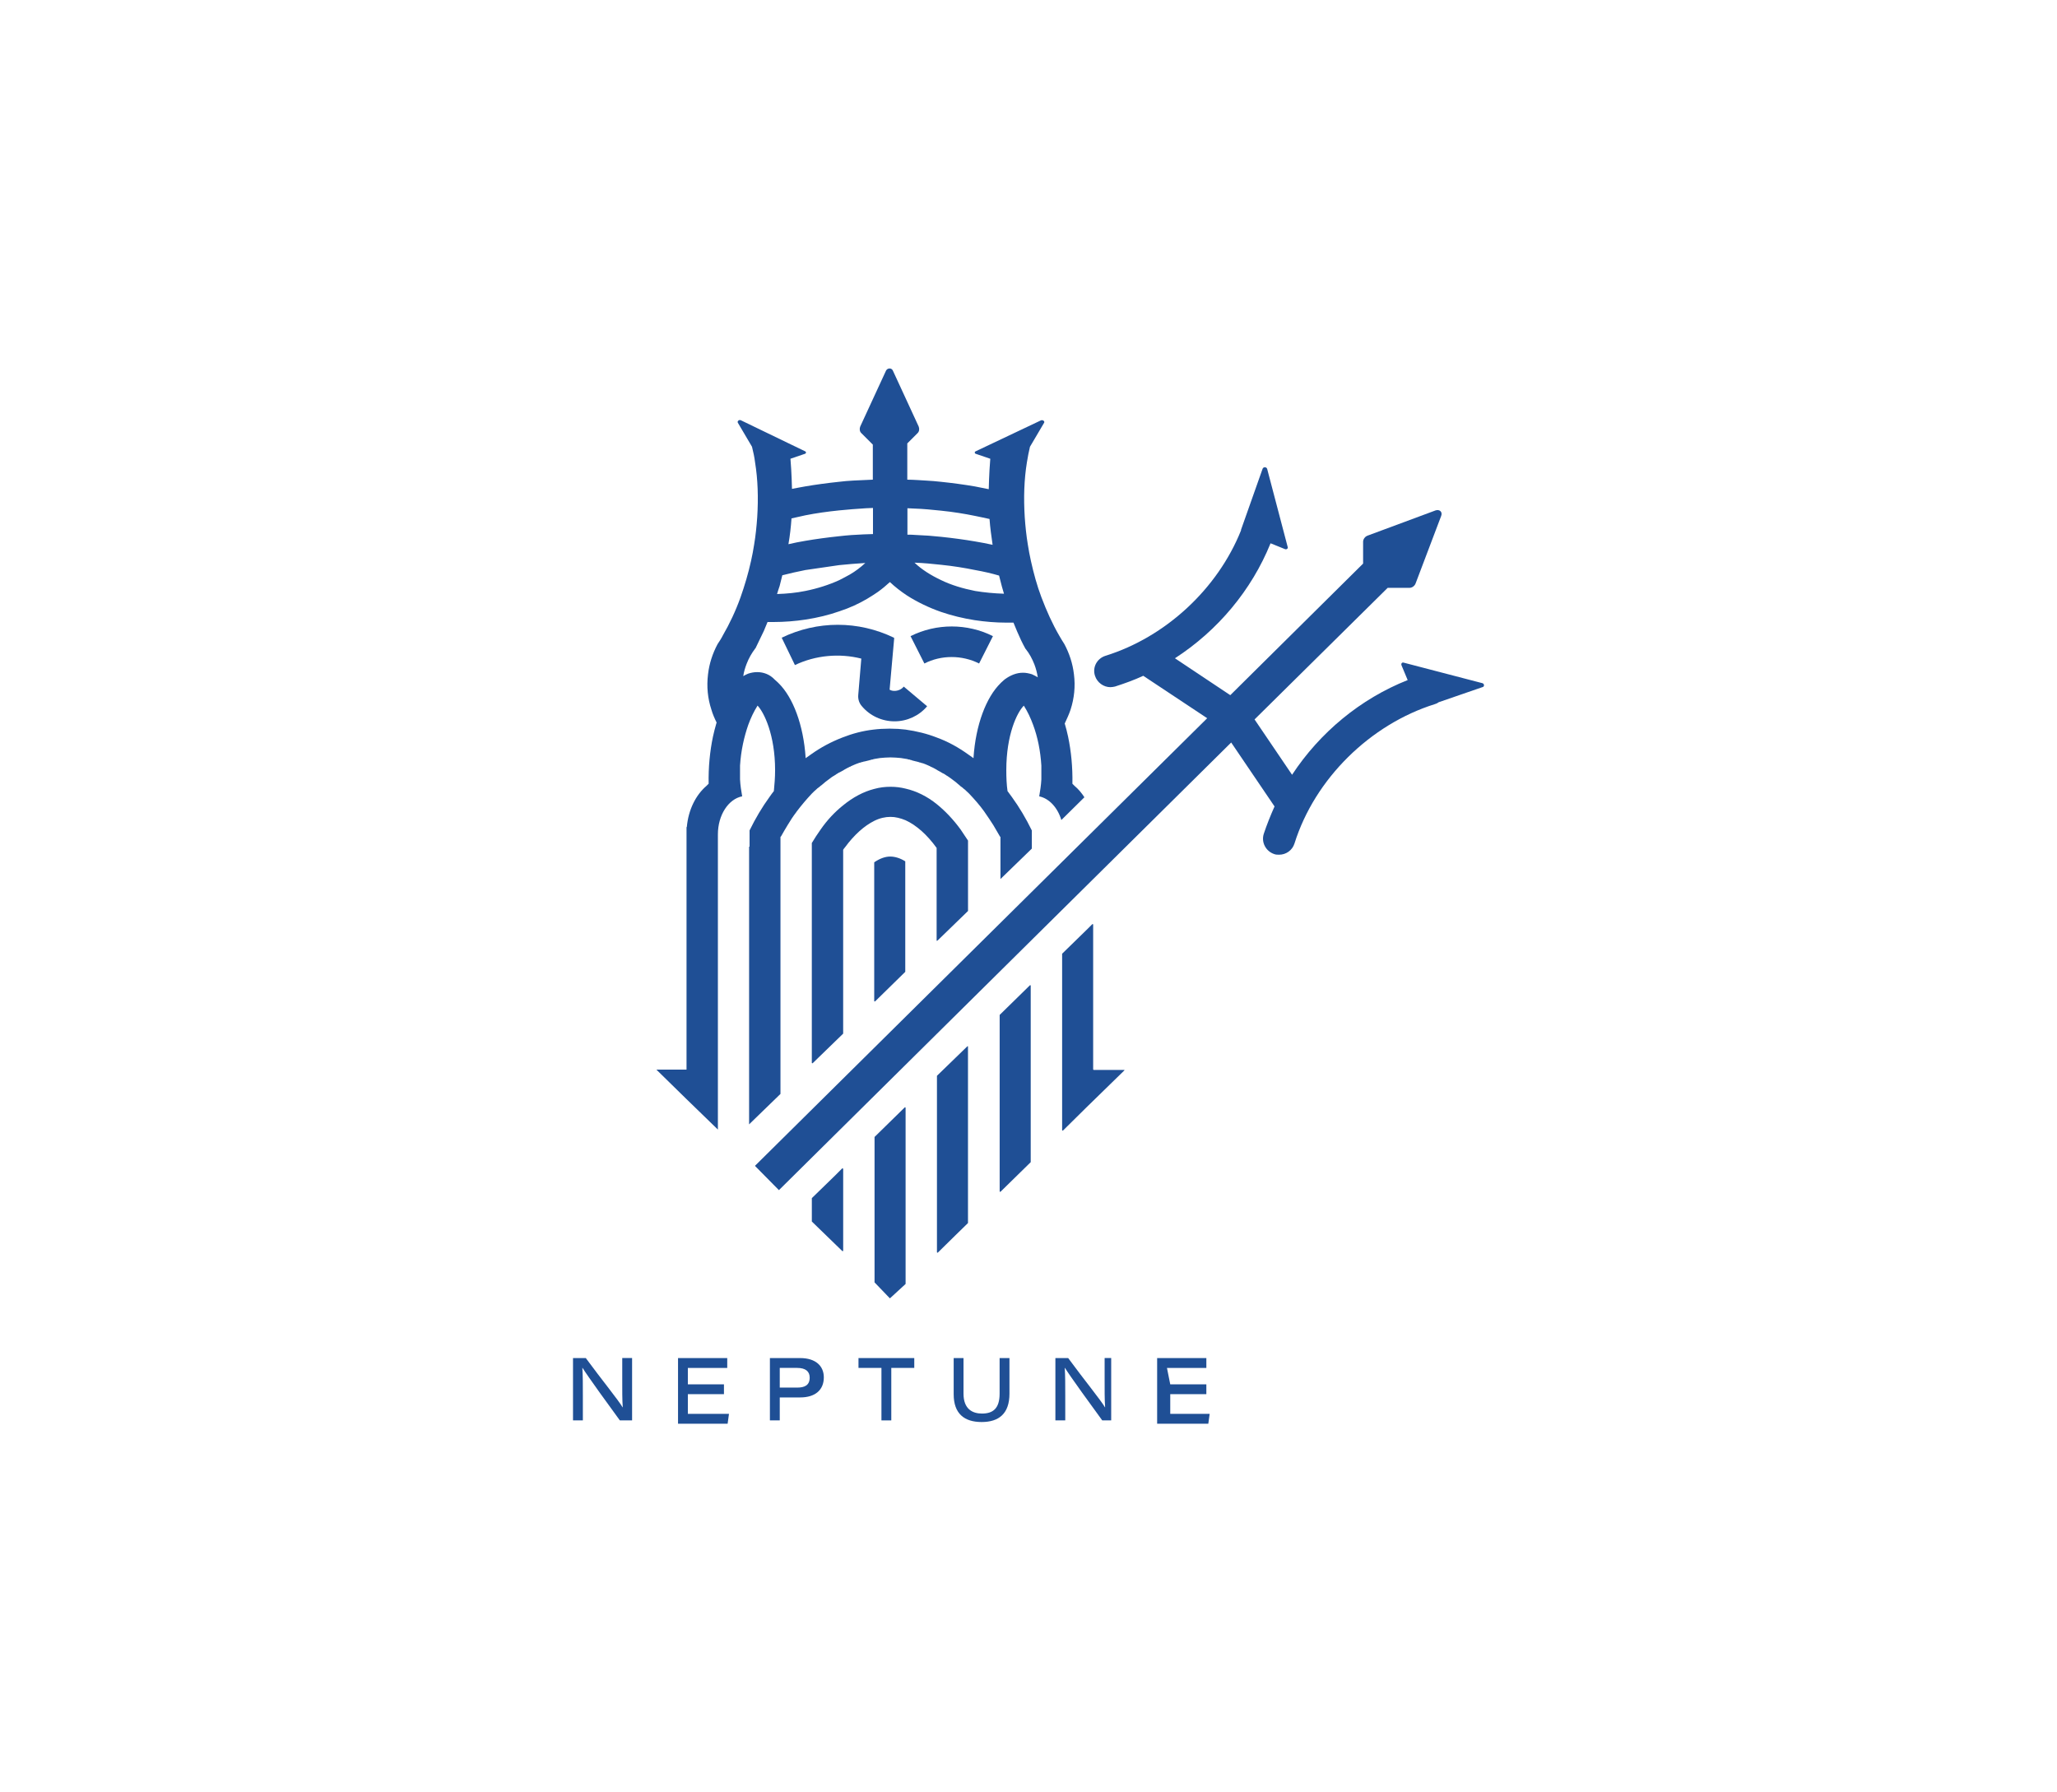 <?xml version="1.0" encoding="UTF-8"?>
<svg id="Layer_1" data-name="Layer 1" xmlns="http://www.w3.org/2000/svg" viewBox="0 0 1103 961">
  <defs>
    <style>
      .cls-1 {
        fill: #1f4f95;
        stroke-width: 0px;
      }
    </style>
  </defs>
  <g>
    <path class="cls-1" d="M543.96,464.44l-7.75,7.58,7.75-7.58Z"/>
    <path class="cls-1" d="M485.11,593.85l-16.16,15.83v77.98l8.08,8.41c.16.16.33.16.33,0l8.08-7.42.16-.17v-94.47c0-.16-.33-.33-.49-.16Z"/>
    <path class="cls-1" d="M451.64,626.5l-3.79,3.79-12.04,11.71-.49.49v12.53l16.32,15.83c.16.16.49,0,.49-.16v-43.85c-.17-.33-.33-.49-.49-.33Z"/>
    <path class="cls-1" d="M552.2,528.4l-16.16,15.83v94.63c0,.16.33.33.49.16l16.16-15.83v-94.63c0-.33-.33-.33-.49-.17Z"/>
    <path class="cls-1" d="M602.66,573.74h-16.16c-.16,0-.33-.16-.33-.33v-77.65c0-.16-.33-.33-.49-.16l-2.47,2.47-13.68,13.35v94.63c0,.16.33.33.49.16l12.69-12.53,20.28-19.78s0-.17-.33-.17Z"/>
    <path class="cls-1" d="M518.73,561.05l-16.32,15.83v94.63c0,.16.33.33.49.16l9.56-9.4,6.59-6.43v-94.63c0-.16-.16-.33-.33-.16Z"/>
    <path class="cls-1" d="M468.94,462.29l-.17.16v74.35c0,.16.33.33.49.16l16.16-15.83v-59.19q0-.16-.16-.16c-2.64-1.65-5.44-2.47-7.91-2.47-2.64,0-5.44.99-8.41,2.97Z"/>
    <path class="cls-1" d="M502.75,504.33l16.32-15.83v-37.75c-1.32-1.98-2.64-3.96-3.96-5.93-3.96-5.44-8.24-9.89-12.69-13.52-5.28-4.29-11.05-7.09-16.82-8.41-2.64-.66-5.28-.99-8.08-.99-2.97,0-5.77.33-8.74,1.15-5.77,1.48-11.38,4.45-16.82,8.9-4.29,3.46-8.41,7.75-12.03,13.02-1.65,2.31-3.13,4.62-4.62,7.09v117.88c0,.16.33.33.49.16l16.32-15.83v-98.59c.33-.49.66-.99.99-1.32,4.95-6.76,10.39-11.54,15.66-14.18,2.97-1.48,5.94-2.14,8.74-2.14,2.64,0,5.28.66,8.08,1.81,5.77,2.64,11.54,7.75,16.65,14.84v49.79c.16,0,.33,0,.49-.16Z"/>
    <path class="cls-1" d="M401.68,454.05v148.87l16.82-16.32v-137.82q.16-.16.33-.33c1.15-1.98,2.31-4.12,3.46-5.93,1.48-2.47,2.97-4.78,4.62-6.92.16-.17.16-.33.33-.49,2.64-3.46,5.28-6.59,8.08-9.56.82-.82,1.65-1.65,2.47-2.31.33-.33.66-.66.99-.82.17-.17.33-.33.66-.49.33-.33.66-.66.99-.82.33-.33.66-.49.99-.82.33-.33.82-.66,1.15-.99.49-.33.82-.66,1.32-.99.49-.33.82-.66,1.32-.99.49-.33.99-.82,1.65-1.15.16,0,.16-.17.33-.17.49-.33.99-.66,1.48-.99.16,0,.16-.17.33-.17.49-.33.99-.66,1.48-.82.66-.33,1.15-.66,1.81-.99.16-.17.33-.17.49-.33.49-.33.99-.49,1.48-.82.33-.17.66-.33.99-.49.33-.16.49-.33.82-.33,0,0,.16,0,.16-.16.49-.16.99-.49,1.48-.66.33-.16.82-.33,1.15-.49.49-.16.99-.33,1.32-.49.33-.16.82-.33,1.15-.33.33-.16.82-.33,1.15-.33.49-.16.82-.33,1.32-.33.17,0,.33-.16.66-.16.49-.17.82-.17,1.32-.33.33-.16.82-.16,1.15-.33.17,0,.33,0,.49-.17h.17c.16,0,.49,0,.66-.16.16,0,.49-.16.66-.16.99-.17,1.98-.33,2.97-.49,1.81-.16,3.63-.33,5.44-.33h.33c1.81,0,3.63.17,5.44.33.99.16,1.98.33,2.97.49.16,0,.49,0,.66.16.16,0,.49.16.66.16h.17c.16,0,.33,0,.49.17.33,0,.82.16,1.15.33.49.16.82.16,1.32.33.17,0,.33.16.66.16.49.16.82.16,1.32.33.33.17.82.33,1.15.33.33.16.82.33,1.15.33.49.17.99.33,1.32.49.33.16.82.33,1.15.49.49.16.99.49,1.48.66,0,0,.17,0,.17.16.33.17.49.17.82.33.33.16.66.33.99.49.49.33.99.49,1.48.82.16.16.33.16.49.33.66.33,1.15.66,1.81.99.49.33.99.66,1.48.82.16,0,.16.17.33.17.49.33.99.66,1.48.99.16,0,.16.17.33.17.49.33.99.66,1.65,1.15.49.33.82.66,1.32.99.49.33.82.66,1.32.99.33.33.82.66,1.15.99s.66.49.99.82c.33.33.66.66.99.82.17.16.49.33.66.49.33.33.66.66.99.82.82.82,1.65,1.48,2.47,2.31,2.8,2.97,5.61,6.1,8.08,9.56.16.16.16.33.33.49,1.65,2.31,3.13,4.62,4.62,6.92,1.15,1.98,2.31,3.96,3.46,5.93,0,.17.17.17.33.33v22.59l16.82-16.32v-9.73c-3.13-6.43-6.76-12.53-10.72-17.97-.82-.99-1.48-2.14-2.31-3.13-.49-3.46-.66-7.09-.66-11.21,0-19.12,5.77-30.99,9.4-34.62,1.98,3.13,3.63,6.59,4.95,10.22,2.47,6.59,3.96,14.01,4.45,21.93v7.42c-.16,3.13-.66,6.26-1.15,9.07,5.44,1.15,9.89,6.1,11.87,12.69l12.36-12.2c-1.48-2.31-3.3-4.45-5.28-6.1-.17-.16-.49-.49-.66-.66-.17-.16-.33-.33-.49-.49.16-8.9-.66-17.31-2.31-25.22-.49-2.47-1.15-4.78-1.81-7.09,1.15-2.47,2.31-4.95,3.13-7.42,1.98-6.1,2.64-12.53,1.81-18.96-.66-5.77-2.47-11.21-5.11-16.16-.99-1.48-1.81-2.97-2.8-4.62-3.63-6.26-6.76-13.19-9.56-20.61-2.31-6.1-4.12-12.69-5.61-19.45-.66-2.8-1.15-5.77-1.65-8.74-.82-4.95-1.32-9.89-1.65-14.67-.66-10.39-.33-20.28,1.15-29.35.49-2.97.99-5.77,1.65-8.41l7.58-12.86c.49-.82-.66-1.65-1.65-1.32l-35.12,16.65c-.66.33-.49,1.15.16,1.32l7.75,2.64c-.16,1.32-.66,9.07-.82,16.32-2.47-.49-4.95-.99-7.42-1.48-5.77-.99-11.87-1.81-18.13-2.47-2.64-.33-5.28-.49-7.91-.66-3.3-.16-6.76-.49-10.22-.49v-19.45l5.61-5.61c.82-.82.99-2.31.49-3.46l-13.85-30c-.66-1.48-2.8-1.48-3.63,0l-13.85,30c-.49,1.15-.33,2.64.49,3.46l6.26,6.26v18.79c-3.63.16-7.09.33-10.55.49-2.64.16-5.11.33-7.58.66-6.26.66-12.36,1.48-18.13,2.47-2.47.49-4.78.82-7.09,1.32-.16-7.25-.66-14.84-.82-16.16l7.75-2.64c.66-.16.82-.99.16-1.32l-34.46-16.65c-.99-.49-2.14.49-1.65,1.32l7.58,12.86c.66,2.64,1.32,5.61,1.65,8.41,1.48,9.07,1.81,18.96,1.15,29.35-.33,4.78-.82,9.73-1.65,14.67-.49,2.97-.99,5.94-1.65,8.74-1.48,6.76-3.46,13.35-5.61,19.45-2.64,7.42-5.93,14.34-9.56,20.61-.82,1.65-1.81,3.13-2.8,4.62-2.64,4.95-4.45,10.39-5.11,16.16-.82,6.59-.16,13.02,1.81,18.96.66,2.31,1.65,4.62,2.8,6.92,0,.16-.16.33-.16.49-.66,2.31-1.32,4.78-1.81,7.09-1.65,7.91-2.47,16.32-2.31,25.22-.16.16-.33.33-.49.49s-.49.49-.66.66c-5.61,4.78-9.73,12.69-10.55,22.09h-.16v130.08h-16.16l16.16,15.83,16.82,16.32v-158.27c0-10.39,5.61-18.96,13.02-20.44-.49-2.8-.99-5.77-1.15-9.07v-7.42c.49-7.91,2.14-15.33,4.45-21.93,1.32-3.63,2.97-7.09,4.95-10.22,3.46,3.63,9.4,15.66,9.4,34.62,0,4.12-.33,7.75-.66,11.21-.82.99-1.48,1.98-2.31,3.13-3.96,5.44-7.58,11.54-10.72,17.97v8.74h-.33ZM535.72,308.64c.49,1.98.99,3.79,1.48,5.77.33,1.32.82,2.64,1.15,3.96-5.28-.16-10.55-.66-15.5-1.48-6.59-1.32-12.69-3.13-18.13-5.77-5.61-2.64-10.55-5.77-14.34-9.4,4.95.16,9.73.66,14.34,1.15,6.43.66,12.53,1.65,18.13,2.8,4.62.82,8.9,1.81,12.86,2.97ZM486.59,272.54c1.15,0,2.31.16,3.46.16,5.11.16,9.89.66,14.67,1.15,6.43.66,12.53,1.65,18.13,2.8,2.64.49,5.28,1.15,7.75,1.65.33,4.62.99,9.23,1.65,13.85-3.13-.66-6.26-1.32-9.4-1.81-5.77-.99-11.87-1.81-18.13-2.47-4.45-.49-8.9-.82-13.52-.99-1.48-.16-3.13-.16-4.62-.16v-14.18ZM424.43,277.98c2.47-.49,4.95-1.15,7.42-1.65,5.77-1.15,11.71-1.98,18.13-2.64,4.62-.49,9.4-.82,14.34-1.15,1.32,0,2.47-.16,3.79-.16v14.01c-1.65,0-3.3.16-4.95.16-4.45.16-8.9.49-13.19.99-6.26.66-12.36,1.48-18.13,2.47-3.13.49-6.1,1.15-9.07,1.81.82-4.62,1.32-9.23,1.65-13.85ZM418.01,314.41c.49-1.98.99-3.96,1.48-5.93,3.96-.99,8.08-1.98,12.36-2.8l18.13-2.64c4.45-.49,9.23-.82,14.01-1.15-2.47,2.31-5.28,4.45-8.41,6.26-1.81.99-3.63,1.98-5.61,2.97-5.44,2.47-11.54,4.45-18.13,5.77-4.78.99-9.89,1.48-15.17,1.65.49-1.48.82-2.8,1.32-4.12ZM405.97,360.41c-1.65,0-3.3.33-4.78.82-.82.33-1.81.82-2.64,1.32.33-2.31.99-4.45,1.81-6.59,1.15-2.97,2.64-5.61,4.62-8.24l.16-.16c1.48-2.97,2.97-6.1,4.45-9.23.66-1.65,1.32-3.13,1.98-4.78h3.13c5.94,0,11.87-.49,17.31-1.32,6.43-.99,12.53-2.47,18.14-4.45,1.48-.49,2.8-.99,4.12-1.48,5.11-1.98,9.73-4.45,14.01-7.25.82-.49,1.65-1.15,2.47-1.65,2.31-1.65,4.45-3.46,6.43-5.28,2.8,2.64,5.77,4.95,9.23,7.25,5.44,3.46,11.54,6.43,18.13,8.74,5.77,1.98,11.87,3.46,18.13,4.45,5.44.82,11.21,1.32,16.98,1.32h3.79c.66,1.65,1.32,3.3,1.98,4.78,1.32,3.13,2.8,6.26,4.45,9.23l.17.16c1.98,2.47,3.46,5.28,4.62,8.24.82,2.14,1.48,4.62,1.81,6.92-.99-.66-2.14-1.15-3.13-1.65-1.65-.49-3.13-.82-4.78-.82-3.46,0-6.76,1.32-9.89,3.63-.49.49-1.15.99-1.65,1.48-.16.16-.33.33-.49.49-7.75,7.58-13.35,22.42-14.51,39.9v.33c-.99-.66-1.81-1.32-2.8-1.98-5.28-3.79-10.88-6.92-16.82-9.07-5.44-2.14-11.05-3.46-16.82-4.29-2.64-.33-5.28-.49-8.08-.49h-.99c-2.64,0-5.44.16-8.08.49-5.77.66-11.38,2.14-16.82,4.29-5.94,2.31-11.54,5.28-16.82,9.07-.99.66-1.81,1.32-2.8,1.98v-.33c-1.15-17.48-6.76-32.31-14.51-39.9-.16-.17-.33-.33-.49-.49-.49-.49-1.15-.99-1.65-1.48-2.47-2.64-5.77-3.96-9.4-3.96Z"/>
    <path class="cls-1" d="M794.88,366.34l-42.37-11.05c-.82-.16-1.32.66-.99,1.48l3.3,7.91c-25.39,10.06-47.15,28.19-61.99,50.78l-20.11-29.68,71.38-70.56h11.71c1.32,0,2.8-.99,3.3-2.47l13.68-36.1c.82-2.14-.82-3.63-2.97-2.97l-36.43,13.52c-1.48.49-2.47,1.98-2.47,3.3v11.71l-71.22,70.56-29.68-19.78c22.92-14.84,41.05-36.43,51.27-61.66l7.75,3.13c.82.33,1.65-.33,1.48-.99l-11.05-42.04c-.33-1.15-2.14-1.15-2.47,0l-11.54,32.64v.33c-12.53,31.32-40.39,57.21-72.7,67.26-4.62,1.48-7.09,6.26-5.61,10.72,1.15,3.63,4.62,6.1,8.24,6.1.82,0,1.65-.16,2.47-.33,5.11-1.65,10.22-3.46,15.17-5.77l34.29,22.75-242.51,240.04,12.86,13.02,242.51-240.04,23.25,34.29c-2.14,4.78-4.12,9.73-5.77,14.67-1.48,4.62,1.15,9.4,5.61,10.88.82.33,1.81.33,2.64.33,3.63,0,7.09-2.31,8.24-6.1,10.88-34.62,40.56-63.8,75.34-74.68.66-.16,1.32-.49,1.98-.99l23.41-8.08c1.15-.16,1.15-1.81,0-2.14Z"/>
    <path class="cls-1" d="M525.01,355.79l7.42-14.67c-13.85-6.92-30.33-6.92-44.18,0l7.42,14.67c9.07-4.62,20.11-4.62,29.35,0Z"/>
    <path class="cls-1" d="M461.85,353.16l-1.65,19.62c-.16,2.14.49,4.29,1.98,5.94,4.29,5.11,10.72,8.08,17.48,8.08s13.19-2.97,17.48-8.08l-12.53-10.55c-1.15,1.48-3.13,2.31-4.95,2.31-.99,0-1.81-.16-2.64-.66l2.47-27.7h-.16v-.16c-19.12-9.23-41.05-9.23-60.17,0l7.09,14.67c11.05-5.28,23.9-6.43,35.61-3.46Z"/>
  </g>
  <g>
    <path class="cls-1" d="M307.26,761.67v-33.43h6.85c8.28,11.27,17.71,22.86,19.72,26.39h.1c-.31-4.12-.27-9.58-.27-14.97v-11.43h5.28v33.43h-6.57c-4.67-6.33-17.63-24.24-20-28.15h-.1c.27,4.31.27,9.12.27,15.09v13.07h-5.28Z"/>
    <path class="cls-1" d="M388.2,747.6h-19.36v10.56h22.05l-.72,5.28h-26.6v-35.19h26.39v5.28h-21.12v8.8h19.36v5.28Z"/>
    <path class="cls-1" d="M412.84,728.24h16.18c8.49,0,12.73,4.35,12.73,10.35,0,6.86-4.75,10.76-12.63,10.76h-11v12.32h-5.28v-33.43ZM418.12,744.08h9.28c4.03,0,6.77-1.22,6.77-5.37,0-3.3-2.17-5.19-6.77-5.19h-9.28v10.56Z"/>
    <path class="cls-1" d="M472.66,733.52h-12.32v-5.28h29.91v5.28h-12.32v28.15h-5.28v-28.15Z"/>
    <path class="cls-1" d="M516.65,728.24v19.08c0,8.4,4.95,10.68,9.9,10.68,5.86,0,9.46-2.67,9.46-10.68v-19.08h5.28v19.08c0,10.74-5.67,15.22-14.92,15.22s-14.99-4.45-14.99-14.89v-19.41h5.28Z"/>
    <path class="cls-1" d="M565.92,761.67v-33.43h6.85c8.27,11.27,17.71,22.86,19.72,26.39h.1c-.31-4.12-.27-9.58-.27-14.97v-11.43h3.52v33.43h-4.8c-4.67-6.33-17.63-24.24-20-28.15h-.1c.27,4.31.27,9.12.27,15.09v13.07h-5.28Z"/>
    <path class="cls-1" d="M646.87,747.6h-19.36v10.56h21.13l-.72,5.28h-27.44v-35.19h26.39v5.28h-21.12l1.76,8.8h19.36v5.28Z"/>
  </g>
</svg>